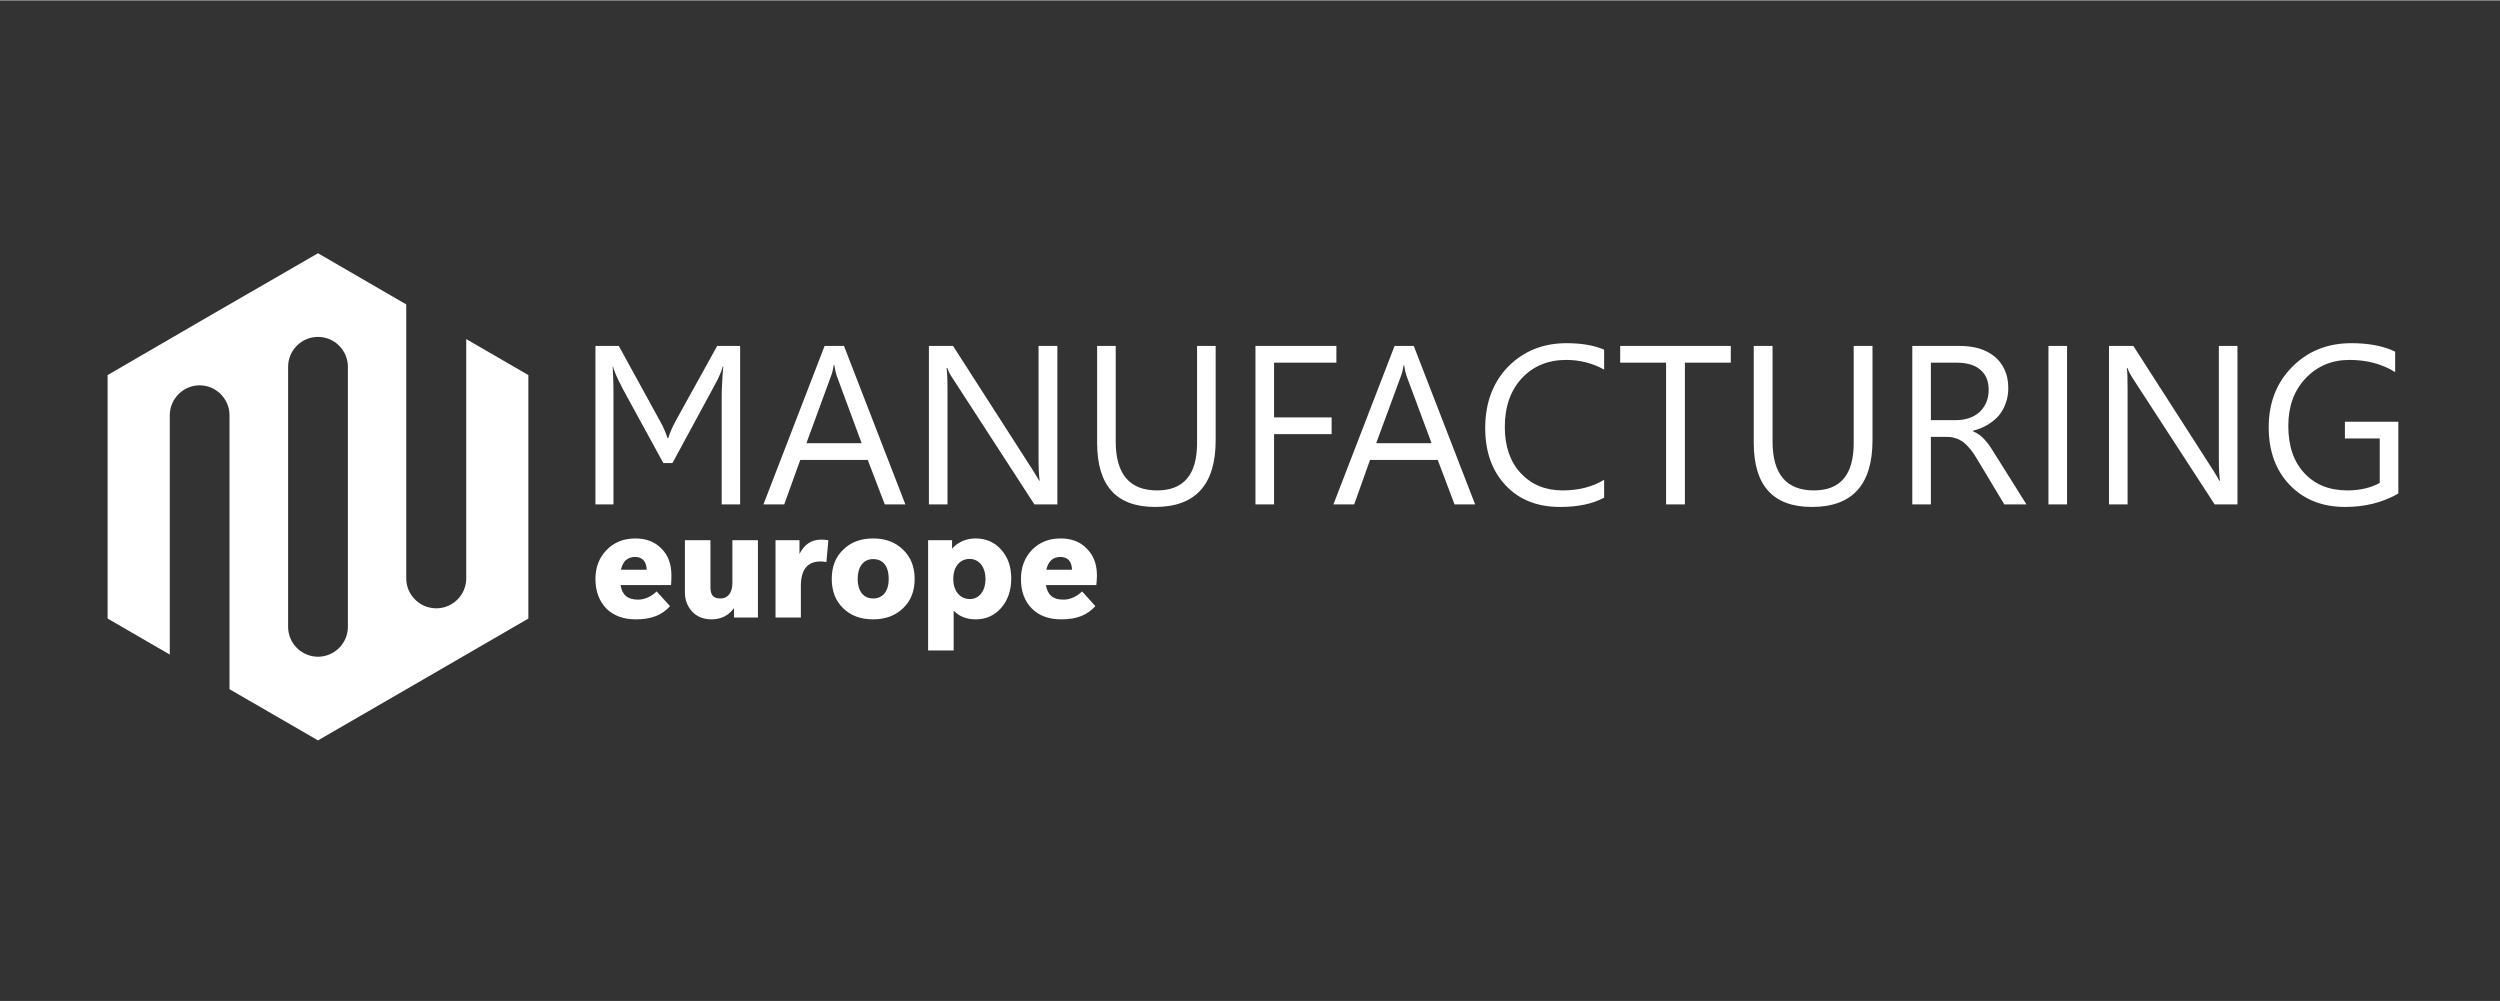 <svg xmlns="http://www.w3.org/2000/svg" xmlns:xlink="http://www.w3.org/1999/xlink" width="377" viewBox="0 0 282.96 113.25" height="151" preserveAspectRatio="xMidYMid meet"><rect x="0" y="0" width="282.96" height="113.25" fill="#333333" stroke="none"/><defs><clipPath id="e8851146e1"><path d="M 67 38 L 271.457 38 L 271.457 58 L 67 58 Z M 67 38 " clip-rule="nonzero"></path></clipPath><clipPath id="89b1cd6dda"><path d="M 12.176 28.621 L 60 28.621 L 60 83.758 L 12.176 83.758 Z M 12.176 28.621 " clip-rule="nonzero"></path></clipPath></defs><g clip-path="url(#e8851146e1)"><path fill="#ffffff" d="M 83.77 57.047 L 81.684 57.047 L 81.684 45.02 C 81.684 44.527 81.684 43.992 81.73 43.391 C 81.754 42.789 81.797 42.145 81.863 41.453 L 81.797 41.453 C 81.754 41.652 81.684 41.875 81.574 42.121 C 81.484 42.367 81.371 42.59 81.262 42.836 C 81.148 43.059 81.035 43.258 80.945 43.438 C 80.836 43.637 80.766 43.77 80.723 43.859 L 76.109 52.371 L 75.078 52.371 L 70.441 43.883 C 70.395 43.793 70.328 43.637 70.238 43.457 C 70.129 43.258 70.016 43.059 69.926 42.836 C 69.812 42.59 69.703 42.367 69.613 42.121 C 69.5 41.875 69.434 41.652 69.387 41.453 L 69.344 41.453 C 69.367 41.809 69.387 42.277 69.41 42.902 C 69.434 43.504 69.434 44.215 69.434 45.039 L 69.434 57.047 L 67.395 57.047 L 67.395 39.113 L 70.039 39.113 L 74.719 47.645 C 74.922 48.004 75.102 48.359 75.234 48.695 C 75.367 49.004 75.48 49.297 75.547 49.539 L 75.637 49.539 C 75.703 49.297 75.816 49.004 75.953 48.672 C 76.109 48.336 76.266 47.98 76.488 47.578 L 81.172 39.113 L 83.77 39.113 Z M 102.473 57.047 L 100.141 57.047 L 98.215 52.012 L 90.578 52.012 L 88.762 57.047 L 86.41 57.047 L 93.332 39.113 L 95.527 39.113 Z M 97.523 50.121 L 94.699 42.477 C 94.609 42.234 94.52 41.832 94.43 41.273 L 94.363 41.273 C 94.297 41.789 94.184 42.188 94.074 42.477 L 91.273 50.121 Z M 119.676 57.047 L 117.078 57.047 L 107.805 42.746 C 107.559 42.391 107.355 42.012 107.219 41.609 L 107.133 41.609 C 107.199 42.012 107.242 42.836 107.242 44.082 L 107.242 57.047 L 105.137 57.047 L 105.137 39.113 L 107.871 39.113 L 116.898 53.172 C 117.277 53.773 117.523 54.172 117.637 54.375 L 117.68 54.375 C 117.59 53.863 117.547 52.992 117.547 51.746 L 117.547 39.113 L 119.676 39.113 Z M 137.594 49.785 C 137.594 54.82 135.309 57.336 130.738 57.336 C 126.352 57.336 124.176 54.93 124.176 50.074 L 124.176 39.113 L 126.281 39.113 L 126.281 49.941 C 126.281 53.617 127.852 55.465 130.965 55.465 C 133.965 55.465 135.488 53.684 135.488 50.121 L 135.488 39.113 L 137.594 39.113 Z M 151.258 41.008 L 144.203 41.008 L 144.203 47.199 L 150.719 47.199 L 150.719 49.094 L 144.203 49.094 L 144.203 57.047 L 142.098 57.047 L 142.098 39.113 L 151.258 39.113 Z M 166.961 57.047 L 164.629 57.047 L 162.727 52.012 L 155.066 52.012 L 153.273 57.047 L 150.922 57.047 L 157.844 39.113 L 160.016 39.113 Z M 162.031 50.121 L 159.188 42.477 C 159.098 42.234 159.008 41.832 158.918 41.273 L 158.875 41.273 C 158.785 41.789 158.695 42.188 158.582 42.477 L 155.762 50.121 Z M 181.562 56.289 C 180.219 57.004 178.562 57.336 176.57 57.336 C 174.016 57.336 171.953 56.535 170.41 54.887 C 168.863 53.238 168.102 51.078 168.102 48.402 C 168.102 45.551 168.977 43.234 170.699 41.453 C 172.449 39.695 174.645 38.801 177.309 38.801 C 179.012 38.801 180.445 39.047 181.562 39.539 L 181.562 41.789 C 180.266 41.074 178.832 40.695 177.285 40.695 C 175.203 40.695 173.547 41.387 172.246 42.77 C 170.969 44.148 170.32 45.977 170.32 48.293 C 170.32 50.477 170.926 52.215 172.113 53.504 C 173.32 54.797 174.891 55.465 176.859 55.465 C 178.676 55.465 180.242 55.066 181.562 54.262 Z M 195.898 41.008 L 190.703 41.008 L 190.703 57.047 L 188.574 57.047 L 188.574 41.008 L 183.379 41.008 L 183.379 39.113 L 195.898 39.113 Z M 211.938 49.785 C 211.938 54.82 209.652 57.336 205.082 57.336 C 200.691 57.336 198.496 54.93 198.496 50.074 L 198.496 39.113 L 200.625 39.113 L 200.625 49.941 C 200.625 53.617 202.195 55.465 205.309 55.465 C 208.309 55.465 209.809 53.684 209.809 50.121 L 209.809 39.113 L 211.938 39.113 Z M 229.363 57.047 L 226.855 57.047 L 223.832 52.012 C 223.562 51.543 223.293 51.145 223.023 50.809 C 222.758 50.496 222.512 50.23 222.219 50.008 C 221.949 49.809 221.66 49.652 221.344 49.562 C 221.031 49.449 220.672 49.406 220.293 49.406 L 218.547 49.406 L 218.547 57.047 L 216.441 57.047 L 216.441 39.113 L 221.816 39.113 C 222.598 39.113 223.34 39.203 224.012 39.402 C 224.66 39.605 225.242 39.895 225.734 40.297 C 226.227 40.695 226.609 41.188 226.879 41.789 C 227.168 42.391 227.305 43.078 227.305 43.883 C 227.305 44.504 227.215 45.086 227.012 45.598 C 226.832 46.133 226.562 46.598 226.227 47 C 225.871 47.402 225.445 47.758 224.953 48.047 C 224.457 48.336 223.922 48.559 223.293 48.715 L 223.293 48.762 C 223.609 48.895 223.875 49.051 224.102 49.227 C 224.301 49.383 224.527 49.586 224.727 49.828 C 224.93 50.051 225.129 50.32 225.332 50.633 C 225.512 50.922 225.734 51.254 225.98 51.656 Z M 218.547 41.008 L 218.547 47.512 L 221.414 47.512 C 221.949 47.512 222.441 47.422 222.891 47.27 C 223.34 47.113 223.719 46.891 224.055 46.598 C 224.367 46.289 224.637 45.93 224.816 45.508 C 224.996 45.086 225.086 44.594 225.086 44.059 C 225.086 43.102 224.773 42.344 224.145 41.809 C 223.539 41.273 222.621 41.008 221.434 41.008 Z M 233.957 57.047 L 231.852 57.047 L 231.852 39.113 L 233.957 39.113 Z M 253.242 57.047 L 250.664 57.047 L 241.371 42.746 C 241.145 42.391 240.945 42.012 240.789 41.609 L 240.719 41.609 C 240.789 42.012 240.809 42.836 240.809 44.082 L 240.809 57.047 L 238.703 57.047 L 238.703 39.113 L 241.461 39.113 L 250.488 53.172 C 250.867 53.773 251.09 54.172 251.203 54.375 L 251.27 54.375 C 251.18 53.863 251.137 52.992 251.137 51.746 L 251.137 39.113 L 253.242 39.113 Z M 271.453 55.82 C 269.66 56.848 267.645 57.336 265.426 57.336 C 262.852 57.336 260.77 56.512 259.176 54.863 C 257.586 53.215 256.781 51.031 256.781 48.316 C 256.781 45.531 257.676 43.258 259.445 41.477 C 261.215 39.695 263.434 38.801 266.145 38.801 C 268.113 38.801 269.773 39.113 271.094 39.762 L 271.094 42.078 C 269.637 41.164 267.914 40.695 265.918 40.695 C 263.902 40.695 262.246 41.41 260.945 42.789 C 259.648 44.172 259 45.953 259 48.16 C 259 50.43 259.602 52.215 260.812 53.504 C 262 54.797 263.637 55.465 265.695 55.465 C 267.105 55.465 268.316 55.176 269.348 54.617 L 269.348 49.586 L 265.406 49.586 L 265.406 47.691 L 271.453 47.691 Z M 271.453 55.82 " fill-opacity="1" fill-rule="evenodd"></path></g><path fill="#ffffff" d="M 71.965 70.059 C 73.711 70.059 74.922 69.59 75.84 68.562 L 74.316 66.895 C 73.777 67.449 72.973 67.828 72.234 67.828 C 71.023 67.828 70.418 67.293 70.238 66.18 L 75.953 66.18 C 75.973 65.891 75.996 65.512 75.996 65.113 C 75.996 63.82 75.637 62.816 74.875 62.059 C 74.137 61.281 73.129 60.902 71.918 60.902 C 70.598 60.902 69.523 61.324 68.672 62.191 C 67.82 63.062 67.395 64.152 67.395 65.488 C 67.395 66.895 67.82 67.984 68.625 68.832 C 69.457 69.656 70.574 70.059 71.965 70.059 Z M 71.875 62.996 C 72.68 62.996 73.172 63.484 73.195 64.441 L 70.285 64.441 C 70.484 63.484 71.047 62.996 71.875 62.996 Z M 77.52 66.984 C 77.52 67.852 77.789 68.586 78.348 69.188 C 78.906 69.766 79.625 70.059 80.543 70.059 C 81.617 70.059 82.492 69.609 83.074 68.785 L 83.074 69.855 L 85.785 69.855 L 85.785 61.102 L 82.895 61.102 L 82.895 65.938 C 82.895 67.027 82.402 67.695 81.551 67.695 C 80.746 67.695 80.41 67.34 80.41 66.402 L 80.41 61.102 L 77.52 61.102 Z M 90.645 69.855 L 90.645 66.293 C 90.645 64.441 91.383 63.508 92.863 63.508 C 93.062 63.508 93.242 63.508 93.535 63.574 L 93.758 61.102 C 93.578 61.059 93.223 61.035 92.93 61.035 C 91.832 61.035 91.027 61.59 90.488 62.66 L 90.488 61.102 L 87.777 61.102 L 87.777 69.855 Z M 94.141 65.488 C 94.141 66.848 94.566 67.961 95.418 68.785 C 96.266 69.633 97.41 70.059 98.82 70.059 C 100.23 70.059 101.352 69.633 102.227 68.785 C 103.098 67.961 103.523 66.848 103.523 65.488 C 103.523 64.133 103.098 63.016 102.227 62.191 C 101.352 61.324 100.23 60.902 98.82 60.902 C 97.434 60.902 96.289 61.324 95.438 62.172 C 94.566 62.996 94.141 64.109 94.141 65.488 Z M 100.59 65.488 C 100.59 66.848 99.941 67.695 98.82 67.695 C 97.723 67.695 97.074 66.848 97.074 65.488 C 97.074 64.109 97.723 63.238 98.82 63.238 C 99.965 63.238 100.59 64.062 100.59 65.488 Z M 110.422 60.902 C 109.328 60.902 108.406 61.324 107.758 62.059 L 107.758 61.102 L 105.047 61.102 L 105.047 73.578 L 107.938 73.578 L 107.938 69.078 C 108.566 69.723 109.395 70.059 110.422 70.059 C 111.59 70.059 112.551 69.633 113.312 68.766 C 114.074 67.895 114.457 66.781 114.457 65.422 C 114.457 64.109 114.074 63.016 113.336 62.191 C 112.574 61.324 111.609 60.902 110.422 60.902 Z M 111.543 65.488 C 111.543 66.848 110.828 67.762 109.773 67.762 C 108.652 67.762 107.895 66.848 107.895 65.488 C 107.895 64.109 108.633 63.219 109.75 63.219 C 110.805 63.219 111.543 64.133 111.543 65.488 Z M 120.121 70.059 C 121.848 70.059 123.059 69.59 123.977 68.562 L 122.473 66.895 C 121.938 67.449 121.129 67.828 120.391 67.828 C 119.16 67.828 118.578 67.293 118.375 66.18 L 124.086 66.18 C 124.109 65.891 124.156 65.512 124.156 65.113 C 124.156 63.82 123.773 62.816 123.012 62.059 C 122.273 61.281 121.289 60.902 120.055 60.902 C 118.734 60.902 117.66 61.324 116.809 62.191 C 115.98 63.062 115.555 64.152 115.555 65.488 C 115.555 66.895 115.957 67.984 116.785 68.832 C 117.613 69.656 118.711 70.059 120.121 70.059 Z M 120.012 62.996 C 120.84 62.996 121.309 63.484 121.332 64.441 L 118.422 64.441 C 118.645 63.484 119.184 62.996 120.012 62.996 Z M 120.012 62.996 " fill-opacity="1" fill-rule="evenodd"></path><g clip-path="url(#89b1cd6dda)"><path fill="#ffffff" d="M 35.992 28.621 L 45.98 34.414 L 45.98 65.422 C 45.98 67.293 47.504 68.809 49.387 68.809 C 51.246 68.809 52.77 67.293 52.77 65.422 L 52.77 38.336 L 59.801 42.41 L 59.801 69.969 L 47.887 76.875 L 35.992 83.758 L 25.977 77.965 L 25.977 46.957 C 25.977 45.105 24.457 43.57 22.598 43.57 C 20.738 43.57 19.215 45.105 19.215 46.957 L 19.215 74.043 L 12.18 69.969 L 12.18 42.41 L 24.074 35.504 Z M 35.992 38.09 C 37.852 38.09 39.375 39.605 39.375 41.477 L 39.375 70.902 C 39.375 72.773 37.852 74.289 35.992 74.289 C 34.133 74.289 32.609 72.773 32.609 70.902 L 32.609 41.477 C 32.609 39.605 34.133 38.09 35.992 38.09 Z M 35.992 38.09 " fill-opacity="1" fill-rule="evenodd"></path></g></svg>
